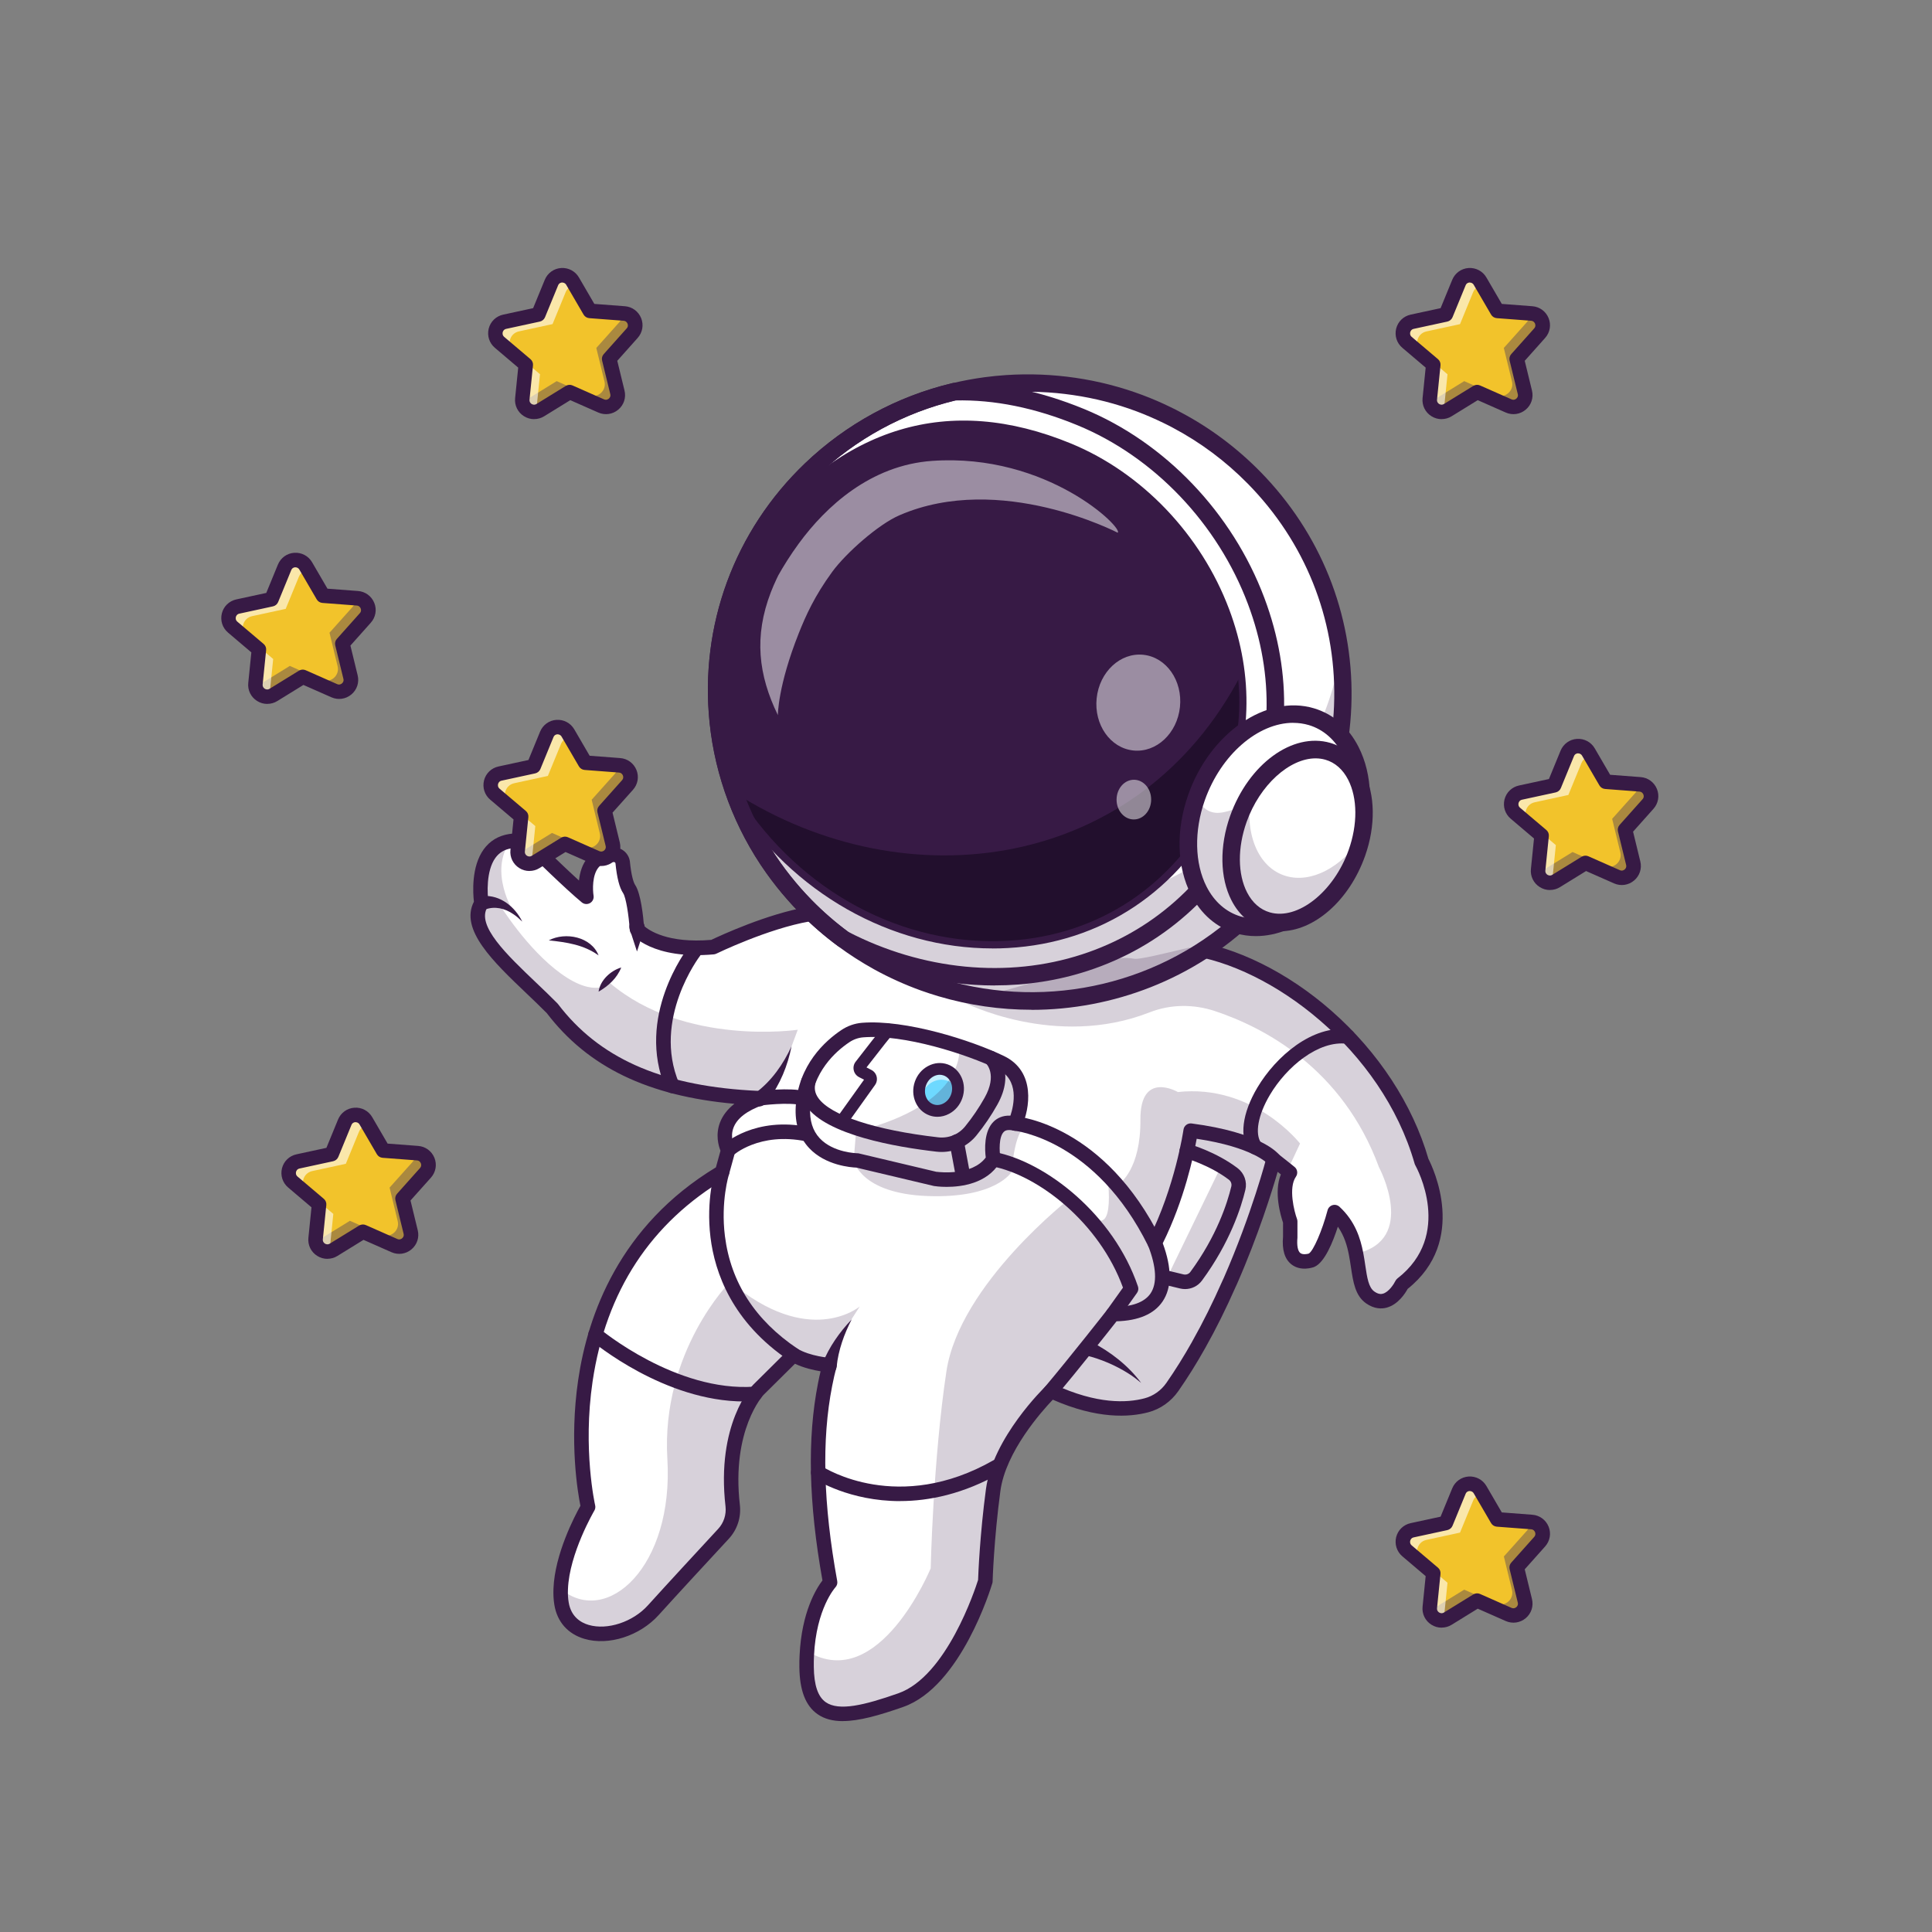 <?xml version="1.0" encoding="UTF-8"?>
<svg id="Layer_1" data-name="Layer 1" xmlns="http://www.w3.org/2000/svg" version="1.1" viewBox="0 0 4000 4000">
  <rect x="0" y="0" width="4000" height="4000" fill="#808080" stroke="none"/>
  <defs>
    <style>
      .cls-1 {
        fill: #6ed9ff;
      }

      .cls-1, .cls-2, .cls-3, .cls-4, .cls-5, .cls-6, .cls-7 {
        stroke-width: 0px;
      }

      .cls-8 {
        opacity: .5;
      }

      .cls-9 {
        opacity: .2;
      }

      .cls-2 {
        fill: #220f2d;
      }

      .cls-3 {
        fill: #371a45;
      }

      .cls-4 {
        fill: #f2c32b;
      }

      .cls-10 {
        opacity: .3;
      }

      .cls-5 {
        fill: #fff59e;
      }

      .cls-6 {
        fill: #fff;
      }

      .cls-11 {
        display: none;
      }

      .cls-12 {
        opacity: .6;
      }

      .cls-7 {
        fill: #000070;
      }
    </style>
  </defs>
  <g class="cls-11">
    <rect class="cls-5" width="4000" height="4000"/>
  </g>
  <g>
    <g>
      <g>
        <path class="cls-6" d="M2902.5,2658.8s-26.2,55-65.6,27.5c-22.6-15.8-21.7-51.6-29.4-90.8-5.7-29-16.1-60.1-44.4-86.1,0,0-23.5,88.9-47.7,99.7,0,0-50.4,18.8-44.2-48.3v-32.1s-24.6-66.7-.4-101.2l-3.9-3h0c0,0-30.3-24.1-30.3-24.1,0,0-29.8,115.7-89.3,251.6-.2.4-.3.8-.5,1.1-.1.3-.2.5-.3.8-.1.2-.3.5-.4.9-.2.4-.4.9-.7,1.5-.2.4-.4.8-.6,1.3-18.2,41.4-39.2,84.4-63,126.6,0,.2-.1.3-.2.4-16.7,29.8-34.8,59.1-54.3,87-12.8,18.5-31.7,32.1-53.4,37.8-37.8,10.1-103.8,14-197.5-29.5,0,0-106.2,102.5-120,205s-16.2,188.8-16.2,188.8c0,0-61.2,206.2-175,246.2s-193.8,53.8-195-68.8c-.1-8.3,0-16.1.5-23.8,4.8-105.6,48.3-151.2,48.3-151.2-27.1-149.1-34.5-287.6-10.5-409.6,2.7-13.7,5.8-27.2,9.2-40.4,0,0-44.4-3.1-74.4-21.2l-73.1,72.5s-72.1,74.4-53.1,239.7c2.5,21.5-4.6,42.9-19.2,58.6-35.8,38.6-103.4,111.8-145.1,157.9-58.8,65-176.2,70-190-13.8-1.6-9.7-2.1-19.8-1.7-30.2,2.9-79,56.7-169.8,56.7-169.8,0,0-107.5-465,277.5-693.4l12.5-45.4s-38.8-70,66.9-107.5c-7.7-.3-15.4-.7-23-1.2-163.4-9.9-308.7-54.2-408.1-184.8-75.9-76.9-183.8-158.9-146.7-217.8,0,0-18.9-116.1,59.9-128.4,10.2-1.7,22.1-1.5,35.9.9,0,0,84.2,83.3,121.7,114.1,0,0-15.2-90.9,57.9-86.9,9,.5,16.2,7.4,17.2,16.3,1.6,16.5,5.4,43,13.3,54.6,11.9,17.5,16.2,83.1,16.2,83.1,0,0,37.1,47.9,157.9,37.1,0,0,109.2-53.3,199.2-68.3l780.8,69.1c1.3.2,2.6.3,3.9.5h0c187.6,25.4,414.8,206.1,482.7,442.8,0,0,86.7,155-40.8,253.8Z"/>
        <path class="cls-3" d="M1744.9,3563.4c-20.6,0-38-4.4-52.4-14.5-24.7-17.3-37-49.2-37.5-97.5-.1-8.5,0-16.8.5-24.7,4.1-89.2,34.8-138.3,47.3-154.6-28.7-160.6-31.7-294.2-9.2-408.3,1.7-8.6,3.4-16.8,5.3-24.7-14.2-2.3-34.7-6.9-53-15.6l-65.3,64.7c-.4.4-66.7,72.1-48.8,227.4,3,25.8-5.4,51.5-23.2,70.6-43.4,46.8-105.6,114.1-145,157.7-39.1,43.2-103.6,63.9-153.5,49.2-34.4-10.1-56.6-35.2-62.4-70.6-1.7-10.4-2.3-21.6-1.8-33.3,2.6-71.7,44.1-150.7,55.8-171.6-5.2-25.8-23.6-131.4-4.6-260.8,19.7-134.2,85.2-318.9,285.1-439.9l9.5-34.4c-4.2-10.5-10.6-33.2-1.1-58.3,5.6-14.7,15.6-27.7,29.9-38.9-179.2-16.1-303.2-76.1-388.4-187.7-13.4-13.5-28-27.5-42.2-41-68.2-65-138.7-132.1-108.7-189.7-2-17.5-5.8-72.4,20.3-108.5,12.8-17.6,30.5-28.2,52.8-31.7,12.2-2,25.9-1.6,40.8.9,3,.5,5.8,2,8,4.1.7.7,55.4,54.8,95.6,91.3,1.7-16,6.6-34.3,18.9-48.1,13.2-14.8,31.8-21.6,55.3-20.3,16.2.8,29.6,13.6,31.3,29.8,2.7,27.4,7.3,42.5,10.7,47.6,12,17.6,16.9,66.2,18.4,85,9.9,8.9,48.7,36.5,139.3,28.9,17.5-8.3,116.2-54.3,200.8-68.4,1.3-.2,2.5-.3,3.8-.1l780.8,69.2c1.7.2,2.9.4,4.2.6h.3c0,0,.2,0,.3,0,96.3,13,203.5,66.1,294.1,145.8,96.7,85,167.9,193.7,200.5,306.3,9.1,17.7,82.1,169.4-43,269.2-5,9.1-19.8,32.6-43.7,38.9-9.8,2.6-25.1,3.1-42.3-8.9-22.6-15.8-26.8-44.2-31.3-74.2-1.3-8.4-2.6-17.2-4.3-26-3.6-18.6-9.3-39.2-22.9-58.6-10.3,32.1-27.3,73.7-48.3,83.1-.3.1-.6.3-.9.4-2.7,1-27.4,9.6-46.6-5.2-14.2-10.9-20.2-30.3-17.7-57.8v-28.8c-4.5-13.2-19.7-63-4.5-99.9l-6.7-5.3c-11.7,40.3-39.8,131-84,231.8-.1.2-.2.5-.3.7-.1.2-.2.6-.4.8l-.3.7c-.2.5-.3.8-.6,1.3l-.7,1.5c0,.2-.2.5-.3.6-20,45.4-41.3,88.3-63.4,127.5-.2.5-.5.9-.7,1.2-17.5,31.2-36,60.7-54.9,87.8-15.1,21.6-37.1,37.2-61.9,43.8-39.8,10.6-106,14.4-198-26-23.4,24.5-97.6,107.9-108.5,189-13.5,100.5-16.1,186.3-16.1,187.2,0,1.3-.2,2.6-.6,3.8-2.6,8.7-64.8,214.1-184.4,256.1-50.4,17.7-91.8,29.3-125.1,29.3ZM1643.1,2790c2.7,0,5.3.7,7.7,2.2,26.5,16,67.3,19.1,67.7,19.1,4.5.3,8.5,2.6,11.1,6.2,2.6,3.6,3.4,8.2,2.3,12.5-3.3,12.6-6.3,25.5-9,39.5-22,112-18.6,244.1,10.5,404,.9,4.7-.6,9.6-3.9,13-.3.4-39.7,43.8-44.2,141.6-.4,7.3-.5,15-.4,22.9.4,37.9,8.5,61.9,24.7,73.2,27.2,19,79.7,6.4,150.3-18.4,99.8-35.1,158.8-214.8,165.1-234.6.5-13.8,3.8-94.9,16.3-188.2,14.3-106.5,120-209.5,124.5-213.8,4.5-4.3,11.1-5.4,16.7-2.8,88.9,41.3,151,38.3,187.4,28.6,18-4.8,34-16.1,45-31.9,18.4-26.4,36.4-55.3,53.5-85.7,0,0,0-.1,0-.2l.2-.3c21.7-38.4,42.6-80.5,62.3-125.1.3-.8.7-1.5,1-2.2l.4-.8c0-.2.2-.4.3-.6.2-.5.4-1.1.8-1.8,0-.1.1-.4.3-.6,58.3-133.2,88.1-247.9,88.4-249.1,1.3-4.9,4.9-8.9,9.7-10.5,4.8-1.6,10.1-.7,14.1,2.5l30.3,24c.3.2.5.4.8.7l3,2.4c6.3,4.9,7.6,13.9,3.1,20.4-16.1,23-3.5,72.1,2.2,87.5.6,1.7.9,3.4.9,5.2v32.1c0,.5,0,.9,0,1.4-1.5,16.1.7,27.8,6,31.9,4.9,3.8,14,2.2,17.5,1.1,9.4-5.3,27.7-47.5,38.9-89.7,1.3-5.1,5.3-9.1,10.3-10.6,5.1-1.5,10.5-.2,14.4,3.4,32.9,30.3,43.4,66.3,48.9,94.2,1.9,9.5,3.2,18.6,4.5,27.3,3.8,25.5,6.8,45.6,18.8,54,8.4,5.9,14,5.4,17.4,4.5,12.5-3.2,23.2-20.4,26-26.2,1-2.1,2.5-3.9,4.3-5.4,116-89.8,40.2-228.7,36.9-234.6-.6-1-1-2.1-1.3-3.2-67.8-236.6-296.7-408.4-469.9-432-.2,0-.4,0-.6,0h-.7c-.9-.2-1.8-.4-2.7-.5l-778.5-68.9c-86.4,14.9-192.2,66.2-193.2,66.7-1.6.8-3.4,1.3-5.2,1.5-127.5,11.4-169.4-40.6-171.1-42.9-1.8-2.4-2.9-5.2-3.1-8.2-2-29.6-7.8-67-13.7-75.7-7.6-11.2-12.9-31.9-15.8-61.5-.1-1.5-1.4-2.7-3-2.8-14.2-.8-24.4,2.6-31.4,10.3-14.3,16-12.8,48.1-11,59.2,1,6.2-1.9,12.3-7.3,15.4-5.4,3.1-12.2,2.6-17-1.4-33.7-27.7-102.8-95.5-119.2-111.7-9.8-1.4-18.7-1.4-26.5-.2-14.4,2.2-25.2,8.7-33.2,19.7-19.5,26.9-16.9,75.2-14.3,91.5.6,3.6-.2,7.3-2.1,10.4-23.9,37.9,39.7,98.4,101.1,156.9,14.6,13.9,29.7,28.3,43.5,42.3.5.5.9.9,1.3,1.5,84.2,110.7,210.4,167.5,397,178.9,7.5.5,15.1.9,22.7,1.2,7.2.3,13.2,5.6,14.3,12.7,1.1,7.1-3,14-9.8,16.4-33,11.7-53.5,27.5-60.8,46.9-7.8,20.5,2,39,2.1,39.2,1.9,3.4,2.4,7.5,1.3,11.2l-12.5,45.4c-1,3.7-3.5,6.9-6.8,8.9-155.3,92.1-248.1,233.6-275.8,420.6-20.8,140.5,5,255.4,5.3,256.5.9,3.7.3,7.7-1.7,11-.5.9-51.9,88.6-54.6,162.7-.4,9.7,0,18.8,1.5,27.2,4.9,30,25.2,42,41.3,46.7,38.8,11.4,91.6-6,122.8-40.6,39.5-43.7,101.8-111.1,145.2-158,11.8-12.6,17.3-29.7,15.4-46.7-19.6-170.5,54.1-248.7,57.3-251.9l73.3-72.7c2.9-2.9,6.7-4.4,10.6-4.4ZM2467.7,2779.3s0,0,0,0c0,0,0,0,0,0ZM2469,2776.4s0,0,0,0c0,0,0,0,0,0Z"/>
      </g>
      <g>
        <g>
          <path class="cls-6" d="M1487.2,1494.6c11,106.4,49,210.8,114.1,302.4,13.3,18.7,27.6,36.8,43.1,54.3,7.5,8.5,15.4,16.9,23.4,25.2,24.5,24.9,50.5,47.4,77.7,67.6,23.5,17.4,47.9,33.1,73,46.9,30.3,16.8,61.8,30.9,93.9,42.5,11.7,4.2,23.5,8.1,35.4,11.6,217.7,64.6,462.7,14.7,636.7-151.7,256.4-245.1,261.7-650.1,11.8-904.5-48.2-49-102.3-88.9-160.1-119.5-6.7-3.6-13.6-7.1-20.5-10.4-18.5-9-37.2-17.1-56.3-24.2-44.1-16.5-89.6-28.1-135.6-34.8-46-6.8-92.6-8.6-138.9-5.6-14.7,1-29.4,2.4-44.1,4.4-22,3-43.8,7-65.5,12.2-108,25.7-210.5,79.3-295.9,161-147.5,141-211.9,334.9-192.4,522.6Z"/>
          <path class="cls-3" d="M2135.4,2074.3c-62.8,0-126-8.9-187.9-27.3-11.8-3.5-23.7-7.4-35.5-11.7-32.6-11.8-64.3-26.1-94.2-42.6-25.6-14.1-50.2-29.9-73.3-47.1-27.5-20.3-53.8-43.1-77.9-67.8-8.9-9.1-16.6-17.4-23.5-25.3-15.2-17.2-29.8-35.5-43.2-54.5-63.6-89.5-103.2-194.4-114.4-303.3-20.3-196.4,50-387.4,193-524.1,82.7-79.1,185.3-134.9,296.8-161.4,21.1-5.1,43.2-9.2,65.6-12.2,14.4-1.9,29.3-3.4,44.2-4.4,46.4-3.1,93.3-1.2,139.3,5.6,46.5,6.8,92.2,18.5,136,34.9,19,7.1,38,15.3,56.4,24.3,7.4,3.5,14.1,6.9,20.6,10.4,59,31.2,113,71.5,160.5,119.8,121.7,123.9,187.2,286.9,184.5,458.9-2.7,170.6-72.4,329.8-196.3,448.2-122.1,116.7-284.5,179.5-450.6,179.5ZM1489,1494.4c11.2,108.3,50.6,212.5,113.8,301.6,13.4,18.8,27.8,37.1,43,54.2,6.9,7.9,14.6,16.1,23.4,25.2,24,24.5,50.1,47.2,77.5,67.4,22.9,17,47.4,32.8,72.8,46.8,29.7,16.4,61.3,30.7,93.6,42.4,11.7,4.2,23.6,8.1,35.3,11.6,224.4,66.6,467.7,8.7,634.9-151.3,123.2-117.7,192.5-276,195.2-445.7,2.7-171-62.4-333.1-183.4-456.3-47.2-48-100.9-88.1-159.7-119.2-6.4-3.5-13.1-6.9-20.4-10.4-18.3-8.9-37.2-17-56.1-24.1-43.5-16.3-89-28-135.2-34.7-45.8-6.7-92.4-8.6-138.5-5.5-14.8,1-29.6,2.4-43.9,4.4-22.3,3-44.3,7.1-65.3,12.2-110.8,26.4-212.9,81.9-295.1,160.5-142.2,135.9-212.1,325.8-191.9,521Z"/>
        </g>
        <g class="cls-9">
          <path class="cls-3" d="M2584.7,1893.5c-174,166.4-419.1,216.4-636.7,151.7-11.9-3.5-23.7-7.4-35.4-11.6-32.2-11.6-63.6-25.8-93.9-42.5-25.1-13.9-49.6-29.5-73-46.9-27.3-20.1-53.3-42.7-77.8-67.6-8-8.3-15.9-16.7-23.4-25.2-15.5-17.5-29.8-35.7-43.1-54.3-65.1-91.6-103.1-196-114.1-302.4-6.1-58.5-4-117.6,6.2-175.5,12.9,101.4,50.3,200.3,112.4,287.8,13.3,18.7,27.6,36.8,43.1,54.3,7.5,8.5,15.4,16.9,23.4,25.2,24.5,24.9,50.5,47.4,77.7,67.6,23.5,17.4,47.9,33,73,46.9,30.3,16.7,61.8,30.9,93.9,42.5,11.8,4.2,23.6,8.1,35.5,11.6,217.6,64.7,462.6,14.7,636.7-151.7,101.6-97.1,163.7-219.2,186.2-347.2,24.5,192.3-39.3,392.7-190.7,537.3Z"/>
        </g>
        <path class="cls-3" d="M2135.4,2086.5c-63.9,0-128.4-9.1-191.4-27.8-12-3.6-24.2-7.6-36.2-11.9-33.2-12-65.5-26.6-96-43.5-26-14.4-51.1-30.5-74.6-47.9-28-20.7-54.7-43.9-79.4-69-9.1-9.3-16.9-17.7-24-25.8-15.5-17.5-30.3-36.2-44-55.5-64.8-91.3-105.1-198.1-116.6-309.1h0c-20.7-200.2,51-394.9,196.7-534.2,84.2-80.6,188.8-137.4,302.4-164.5,21.5-5.2,44-9.4,66.8-12.5,14.7-2,29.8-3.5,45-4.5,47.2-3.1,95-1.2,141.9,5.7,47.3,6.9,93.9,18.9,138.5,35.5,19.4,7.3,38.7,15.6,57.5,24.7,7.5,3.6,14.4,7.1,21,10.7,60,31.7,115.1,72.8,163.4,122,124,126.3,190.8,292.4,188,467.7-2.8,173.9-73.8,336.2-200.1,456.9-124.4,118.9-289.8,182.8-459,182.8ZM1501.2,1493.2c11,106.2,49.6,208.4,111.6,295.7,13.1,18.5,27.3,36.4,42.2,53.1,6.8,7.7,14.3,15.8,23,24.8,23.5,24,49.1,46.2,76,66.1,22.5,16.7,46.5,32.2,71.5,45.9,29.2,16.1,60.1,30.1,91.9,41.6,11.5,4.1,23.2,7.9,34.7,11.4,220.2,65.4,458.9,8.5,623-148.4,120.8-115.4,188.8-270.7,191.4-437,2.7-167.7-61.2-326.7-179.9-447.5-46.3-47.1-99.1-86.5-156.7-116.9-6.3-3.4-12.8-6.7-20-10.2-18.1-8.8-36.6-16.8-55.1-23.7-42.7-16-87.3-27.4-132.7-34.1-44.9-6.6-90.7-8.4-136-5.4-14.6,1-29.1,2.4-43.1,4.3-21.9,3-43.5,7-64,11.9-108.8,25.9-208.9,80.4-289.5,157.5-139.4,133.2-208,319.5-188.2,511Z"/>
        <path class="cls-3" d="M2135.4,2090.6c-64.3,0-129.1-9.2-192.5-28-12.1-3.6-24.3-7.6-36.4-11.9-33.4-12.1-65.9-26.8-96.6-43.7-26.2-14.5-51.5-30.7-75.1-48.2-28.2-20.8-55.1-44.2-79.9-69.4-9.1-9.4-17-17.9-24.1-26-15.6-17.6-30.5-36.4-44.3-55.8-65.2-91.8-105.8-199.4-117.4-311.1-20.9-201.4,51.3-397.4,197.9-537.5,84.8-81,190-138.3,304.2-165.5,21.6-5.2,44.2-9.4,67.2-12.5,14.8-2,30-3.5,45.3-4.5,47.5-3.1,95.6-1.2,142.7,5.7,47.6,6.9,94.5,19,139.3,35.8,19.5,7.3,39,15.7,57.8,24.9,7.5,3.6,14.5,7.1,21.2,10.8,60.4,31.9,115.7,73.2,164.4,122.7,124.8,127.1,191.9,294.2,189.1,470.6-2.8,175-74.3,338.3-201.3,459.8-125.1,119.7-291.6,184-461.8,184ZM1505.3,1492.7c10.9,105.5,49.3,207.1,110.9,293.8,13.1,18.4,27.2,36.1,41.9,52.8,6.8,7.7,14.2,15.7,22.9,24.6,23.4,23.8,48.8,45.9,75.5,65.6,22.4,16.6,46.3,32,71,45.6,29,16,59.7,29.9,91.3,41.3,11.4,4.1,23,7.9,34.5,11.3,218.8,65,455.9,8.5,619-147.4,120-114.7,187.5-268.9,190.1-434.1,2.6-166.6-60.8-324.5-178.8-444.6-46-46.8-98.4-85.9-155.7-116.2-6.3-3.4-12.8-6.7-19.9-10.1-18-8.7-36.4-16.7-54.8-23.6-42.4-15.9-86.8-27.3-131.8-33.8-44.7-6.6-90.1-8.4-135.1-5.4-14.5.9-28.9,2.4-42.8,4.2-21.8,2.9-43.2,6.9-63.6,11.9-108.1,25.7-207.5,79.8-287.6,156.5-138.5,132.4-206.6,317.4-186.9,507.6h0Z"/>
        <path class="cls-3" d="M1525.2,1654.4c248.6,387.3,798.4,414.1,999.6,8.3,136.9-276.1-32.1-623.1-310-737.5-202.3-83.2-436.1-77.4-651,196.3,0,0-76.1,135.8-77,246.9-.9,111.1,17.3,219.5,17.3,219.5l21.2,66.5Z"/>
        <path class="cls-2" d="M2524.8,1662.7c-201.2,405.8-751,379-999.6-8.2l-4.3-13.5c357.2,228.5,837.8,161.4,1049-245.2,10.2,89.7-2.9,181.7-45.2,266.9Z"/>
        <path class="cls-3" d="M2059.1,2040.3c-108.9,0-220-27.1-321.8-80.1l-2.4-1.5c-28.2-20.9-55.1-44.2-79.9-69.5-9.1-9.4-17-17.9-24.1-26-15.6-17.6-30.5-36.4-44.3-55.8-65.2-91.8-105.8-199.4-117.4-311.1-20.9-201.4,51.3-397.4,197.9-537.5,84.8-81,190-138.3,304.2-165.5l1.8-.4h1.9c85.8-2.5,176.4,15.6,269.5,53.9,167.5,68.9,307,215,373.1,390.8,59.6,158.4,54.2,322.8-15.3,462.9-75.6,152.5-196.9,259.6-350.7,309.7-61.6,20.1-126.7,30-192.5,30ZM1755.2,1928.8c154.6,80.1,331.3,97.3,485.1,47.1,144.3-47,258.3-147.8,329.5-291.4,65-131,69.9-285.2,13.9-434-62.7-166.6-194.7-305-353-370.1-87.6-36.1-172.6-53.3-252.8-51.3-107.3,25.9-206.1,79.8-285.8,156-138.5,132.4-206.6,317.4-186.9,507.6,10.9,105.5,49.3,207.1,110.9,293.8,13.1,18.4,27.2,36.1,41.9,52.8,6.8,7.7,14.2,15.7,22.9,24.6,23,23.5,48.1,45.3,74.4,64.8Z"/>
        <path class="cls-3" d="M2054.9,1963.6c-210.7,0-413.9-114.8-536.1-305.1l-.5-.8-21.7-68.5c-.2-1.1-18.2-110.3-17.4-220.8.9-111.8,74.8-244.9,77.9-250.5l.6-1c185.1-235.8,407.1-302.6,659.8-198.6,146.8,60.4,269.1,188.6,327.2,342.8,52.2,138.6,47.5,282.5-13.3,405-88.2,177.8-250.3,286-444.7,296.7-10.6.6-21.3.9-31.9.9ZM1532,1651.2c125.5,194.9,337.7,308.5,554,296.6,188.9-10.4,346.3-115.5,432.1-288.4,58.9-118.7,63.4-258.3,12.7-393-56.6-150.4-175.8-275.3-318.9-334.2-245.6-101-461.5-35.9-641.9,193.5-5,9-74.9,138.2-75.7,242.8-.8,105.3,15.7,209.4,17.1,217.6l20.7,65.1Z"/>
        <path class="cls-6" d="M2801.2,1747.4c-41.8,119-148.3,194-237.7,167.4-89.5-26.5-128-144.5-86.2-263.5.2-.8.5-1.5.8-2.3,42.4-117.7,148.1-191.5,236.9-165.1,69.1,20.5,107.9,95.6,102.6,183.5-1.6,25.9-6.9,52.9-16.4,80Z"/>
        <g class="cls-9">
          <path class="cls-3" d="M2801.2,1747.4c-41.8,119-148.3,194-237.7,167.4-89.5-26.5-128-144.5-86.2-263.5.2-.8.5-1.5.8-2.3,5.5,15.1,16.6,31.7,38.8,33.8,38.8,3.7,130.9-53.5,130.9-53.5,0,0,73.8,16,169.8,38.1-1.6,25.9-6.9,52.9-16.4,80Z"/>
        </g>
        <path class="cls-3" d="M2600.1,1938.1c-14.1,0-28.2-1.9-41.8-6-39.8-11.8-71.8-39.4-92.4-79.8-29.6-57.9-31.7-133.4-5.7-207.1,44.9-127.8,161.6-208,260-178.8,39.8,11.8,71.8,39.4,92.4,79.8,29.6,57.9,31.7,133.4,5.7,207.1-38.7,110-130.5,184.8-218.1,184.8ZM2677.4,1496.5c-72.3,0-149.5,65.3-183.1,160.7-22.3,63.4-20.9,130.2,3.8,178.6,16,31.3,40.4,52.6,70.4,61.6,80.2,23.8,176.9-46.2,215.5-156h0c22.3-63.4,20.9-130.2-3.8-178.6-16-31.3-40.4-52.6-70.4-61.6-10.6-3.1-21.4-4.6-32.4-4.6Z"/>
        <path class="cls-6" d="M2809.1,1766.2c-34.5,96.9-117.4,159.6-185.1,140.1-67.7-19.5-94.6-113.9-60.1-210.8,34.5-96.9,117.4-159.6,185.1-140.1,67.7,19.5,94.6,113.9,60.1,210.8Z"/>
        <g class="cls-9">
          <path class="cls-3" d="M2624,1906.3c67.7,19.5,150.6-43.2,185.1-140.1,3.8-10.5,6.8-21,9.1-31.4-41.2,60.6-102.8,94.2-155.4,79-59.4-17.2-88-91.2-71.6-173.9-10.8,16.8-20.1,35.5-27.3,55.6-34.5,96.9-7.6,191.3,60.1,210.8Z"/>
        </g>
        <path class="cls-3" d="M2650.1,1928.1c-10.5,0-20.9-1.4-31.1-4.4-29.8-8.6-53.8-29.2-69.4-59.7-24-46.8-25-112-2.8-174.6,38.2-107.4,129.2-173.9,207.2-151.4,29.8,8.6,53.8,29.2,69.4,59.7,24,46.8,25,112,2.8,174.6h0c-33.2,93.3-106.3,155.8-176,155.8ZM2723.7,1570.1c-53.8,0-115.5,55-142.7,131.6-19,53.3-18.6,107.8.9,145.9,11,21.4,27.3,35.7,47.2,41.4,57.6,16.6,132.2-42.4,163-128.8h0c19-53.3,18.6-107.8-.9-145.9-11-21.4-27.3-35.7-47.2-41.4-6.6-1.9-13.4-2.8-20.3-2.8Z"/>
        <g class="cls-8">
          <path class="cls-6" d="M2314,1102.9s-242.8-126.5-451.3-36.3c-.2,0-.4.2-.7.3-43.9,19-110.9,78.6-138.9,116.9-37,50.7-54.9,91.1-69.3,127.2-43.7,109.9-43.3,169.6-43.3,169.6-40.4-83-49.9-162.9-14.4-254.8,3.5-9,7.5-18.3,11.9-27.6,1-2.2,2-4.3,3.1-6.4,0,0,0,0,0-.1,10.2-18.2,24.6-41.7,43-66.8,55.6-75.8,148.1-161.8,276-170.7,239.2-16.6,397.6,140.9,383.8,148.8Z"/>
        </g>
        <g class="cls-8">
          <ellipse class="cls-6" cx="2357.4" cy="1455.2" rx="99.6" ry="86.7" transform="translate(663.1 3647.1) rotate(-84)"/>
        </g>
        <g class="cls-8">
          <ellipse class="cls-6" cx="2346.9" cy="1655" rx="41.1" ry="35.8" transform="translate(664 3982) rotate(-89.3)"/>
        </g>
      </g>
      <path class="cls-3" d="M1333.8,1923.8l-15,46.2-15-46.2c-2.7-8.3,1.9-17.2,10.1-19.9,11.8-4.3,24.1,8.2,19.9,19.9h0Z"/>
      <path class="cls-3" d="M996.7,1855c-.3,0-.6,0-.9.2-.2,0-.2,0,0,0,.9,0,3.9-.1,4.8-.1,35.6-2.3,65.8,22.6,80.7,53-6-5.7-12-11.3-18.9-15.7-16.9-11.7-38.1-16.8-57.4-9.5-1,.3-3.4,1.2-4.3,1.5-.9.3-3,.5-4,.6-19.8-.5-19.8-29.5,0-30h0Z"/>
      <path class="cls-3" d="M1136.2,1946.9c34.6-18.1,87.9-7.4,103.1,31.2-30.8-22.3-66.2-27.2-103.1-31.2h0Z"/>
      <path class="cls-3" d="M1286.2,2003.1c-8.9,22.3-26.4,38.1-46.9,50,3.2-23.4,24.8-43.5,46.9-50h0Z"/>
      <path class="cls-3" d="M1392.2,2263.5c-5.8,0-11.4-3.4-13.8-9.2-63-149.1,42.7-287.7,47.2-293.5,5.1-6.5,14.5-7.7,21-2.6,6.5,5.1,7.7,14.5,2.6,21h0c-1,1.3-99.3,130.7-43.3,263.5,3.2,7.6-.4,16.4-8,19.7-1.9.8-3.9,1.2-5.8,1.2Z"/>
      <path class="cls-3" d="M1564.6,2262.4c32.9-24.3,57.1-59.3,74.2-96.2-7.9,40-23.7,79.1-48.6,111.8-1.9,2.5-4,5-6.6,7.8-16.4,15.8-37.9-10.5-19-23.4h0Z"/>
      <path class="cls-3" d="M2173.5,2897.7c-3.4,0-6.8-1.2-9.6-3.5-6.3-5.3-7.2-14.8-1.8-21.1,54.6-64.9,129.6-160.5,130.3-161.5,2.8-3.6,7.2-5.7,11.8-5.7,39,0,65.1-9.4,77.8-27.9,14.1-20.7,12.3-54.9-5-99.1-1.6-4-1.4-8.5.6-12.3,55.6-109.6,72.5-226.6,72.7-227.8,1.1-8.1,8.6-13.9,16.8-12.8,142.1,18.6,178,60.6,181.6,65.3,5,6.6,3.8,16-2.8,21-6.5,5-15.8,3.8-20.8-2.5-1-1.1-31.5-34.6-147.5-52.1-6.3,35-25.6,126.3-70.2,216.4,19.1,51.5,18.9,92.1-.5,120.6-17.6,25.9-49.6,39.6-95.2,40.9-17,21.6-79.3,100.5-126.5,156.6-3,3.5-7.2,5.3-11.5,5.3Z"/>
      <path class="cls-3" d="M1702.9,2823c13.7-34.4,35.2-64.8,60.5-91.4-15.8,30.4-27.7,63.8-31.2,97.8-2.5,23.5-36.9,16-29.3-6.5h0Z"/>
      <path class="cls-3" d="M1643.1,2820c-2.9,0-5.8-.8-8.3-2.5-119.3-80-154.9-183.1-163.8-255.6-9.6-78.4,9-137.3,9.7-139.8,2.5-7.9,11-12.2,18.9-9.7,7.9,2.5,12.2,11,9.7,18.8h0c-.2.6-17.5,56.1-8.4,128.2,12.1,95.8,62.7,174.2,150.6,233.1,6.9,4.6,8.7,13.9,4.1,20.8-2.9,4.3-7.6,6.6-12.5,6.6Z"/>
      <path class="cls-3" d="M1541.1,2901.6c-165.4,0-311.5-121.6-317.9-127-6.3-5.3-7.1-14.8-1.8-21.1,5.3-6.3,14.8-7.1,21.1-1.8,1.6,1.3,157.3,130.7,319.6,119.2,8.2-.7,15.4,5.6,16,13.9.6,8.3-5.6,15.4-13.9,16-7.7.6-15.5.8-23.2.8Z"/>
      <path class="cls-3" d="M1863.4,3107.9c-104.4,0-173.2-43.7-177.6-46.6-6.9-4.5-8.9-13.8-4.4-20.8,4.5-6.9,13.8-8.9,20.8-4.4,6.6,4.3,158.2,99.5,355-13,7.2-4.1,16.4-1.6,20.5,5.6,4.1,7.2,1.6,16.4-5.6,20.5-77.6,44.3-149,58.6-208.6,58.6Z"/>
      <path class="cls-3" d="M1960,2457.3c-14.4,0-24.4-1.5-25.6-1.7-.4,0-.8-.1-1.2-.2l-160.2-38c-10.7-.4-63.9-4.2-97.8-40.5-20.5-21.9-29.8-50.9-27.7-86.2,5.2-86,61.3-135.9,94.3-158,12.9-8.7,27.8-13.9,42.9-15.1h0c89.9-7.2,226,35.9,294,68.8,66.5,32.2,53.2,109.5,36.8,145.9-2.9,6.6-10.1,10.1-17.1,8.5-13.9-3.3-18.5,1-20,2.5-10.8,10.2-9.4,40.8-7.1,54,.6,3.6,0,7.4-2,10.5-26.1,42.5-78.1,49.5-109.4,49.5ZM1939.4,2426.1c6.4.8,73.1,8.5,101.5-29.6-2-15.7-4.4-54.7,16.8-74.8,6.5-6.2,17.5-12.6,34.3-11.9,7.3-22.3,18.6-74.4-26.4-96.2-64.9-31.4-194.2-72.6-278.5-65.9h0c-10.1.8-20,4.3-28.6,10.1-28.4,19-76.6,61.8-81.1,134.9-1.6,26.7,5,48.2,19.7,63.9,28.4,30.4,77.5,31,78,31.1,1.1,0,2.3.1,3.4.4l161,38.2Z"/>
      <g>
        <ellipse class="cls-1" cx="1943.2" cy="2256.5" rx="43.9" ry="39.8" transform="translate(-832.2 3335.9) rotate(-70.5)"/>
        <g class="cls-12">
          <path class="cls-6" d="M1909.1,2265.6c8.1-22.9,31.4-35.4,52.2-28.1,10.1,3.6,17.7,11.2,21.9,20.8,1.8-19-8.2-37-25.4-43.1-20.7-7.3-44.1,5.2-52.2,28.1-4.1,11.7-3.4,23.9,1,33.9.4-3.8,1.2-7.7,2.5-11.6Z"/>
        </g>
        <path class="cls-3" d="M1940.8,2312.2c-5.5,0-11-.9-16.3-2.8-27-9.6-40.6-41.1-30.3-70.2,4.9-13.9,14.5-25.3,27.1-32,12.9-7,27.4-8.2,40.7-3.5,27,9.6,40.6,41,30.3,70.2h0c-4.9,13.9-14.5,25.3-27.1,32-7.8,4.2-16.1,6.3-24.4,6.3ZM1945.6,2225.2c-4.3,0-8.7,1.1-12.9,3.4-7.2,3.9-12.7,10.5-15.6,18.7-5.8,16.5,1.1,34,15.5,39.1,6.7,2.4,14.2,1.7,21-2,7.2-3.9,12.7-10.5,15.6-18.7h0c5.8-16.5-1.1-34-15.5-39.1-2.6-.9-5.4-1.4-8.1-1.4ZM1980.7,2269.8h0,0Z"/>
      </g>
      <path class="cls-3" d="M1949.7,2385c-3.6,0-7.2-.2-10.8-.6-82.8-9.5-228-34.3-269.6-94.4-11.6-16.7-15.1-35-10.2-54.4,2-8,10.1-12.9,18.2-10.9,8,2,12.9,10.1,10.9,18.2-2.7,10.9-.9,20.5,5.8,30.1,25.1,36.2,118,66.8,248.4,81.7,21.5,2.5,42.4-6,55.9-22.7,15-18.5,28.5-38.4,40.2-59.2,27.1-48.2,3.2-70.8,3-71-6.1-5.6-6.6-15.1-1-21.2,5.6-6.1,15.1-6.6,21.2-1,1.7,1.6,41.6,39.1,3,107.8-12.5,22.3-27,43.6-43.1,63.4-17.8,21.9-44.1,34.2-71.9,34.2Z"/>
      <path class="cls-3" d="M1993.3,2446.7c-7.1,0-13.4-5-14.7-12.3l-12.7-68.1c-1.5-8.1,3.9-16,12-17.5,8.1-1.5,16,3.8,17.5,12l12.7,68.1c1.5,8.1-3.9,16-12,17.5-.9.2-1.9.3-2.8.3Z"/>
      <path class="cls-3" d="M1745,2330.8c-2.5,0-5.1-.8-7.3-2.3-5.6-4-6.9-11.8-2.9-17.4l54.1-75.7-10.3-5.3c-5.6-2.9-9.7-8.1-11-14.3-1.4-6.2,0-12.6,3.9-17.6,57.8-74.7,59.4-75.6,62.3-77.2,6-3.4,13.6-1.3,17,4.8,3,5.3,1.7,11.7-2.7,15.6-3.1,3.4-18.8,23.1-54.1,68.6l10.1,5.2c5.5,2.8,9.5,7.9,10.9,13.9s.2,12.3-3.4,17.3l-56.6,79.3c-2.4,3.4-6.3,5.2-10.2,5.2ZM1846.2,2142.8s0,0,0,0c0,0,0,0,0,0ZM1846.2,2142.7s0,0,0,0c0,0,0,0,0,0Z"/>
      <path class="cls-3" d="M2390.8,2588.3c-5.5,0-10.9-3.1-13.5-8.4-108.7-220.5-275.2-238.6-276.9-238.8-8.2-.8-14.3-8.1-13.6-16.3.8-8.2,8-14.3,16.2-13.6,7.5.7,184.5,18.9,301.1,255.4,3.7,7.4.6,16.4-6.8,20.1-2.1,1-4.4,1.5-6.6,1.5Z"/>
      <path class="cls-3" d="M2304.2,2735.8c-3,0-6.1-.9-8.7-2.8-6.7-4.8-8.3-14.2-3.5-20.9l33-46.2c-48.7-134.2-175-232.8-271.1-251.2-8.1-1.6-13.5-9.4-11.9-17.6,1.6-8.1,9.4-13.4,17.6-11.9,106.2,20.4,246.1,130.1,296.4,278.2,1.6,4.6.8,9.6-2,13.5l-37.5,52.5c-2.9,4.1-7.5,6.3-12.2,6.3Z"/>
      <path class="cls-3" d="M1664.5,2288.8c-1.2,0-2.4-.1-3.5-.4-29.5-7.1-84,.2-84.5.3-8.2,1.1-15.8-4.6-16.9-12.8-1.1-8.2,4.6-15.8,12.8-16.9,2.5-.3,60.7-8.2,95.7.3,8,2,13,10.1,11,18.1-1.7,6.9-7.8,11.5-14.6,11.5Z"/>
      <path class="cls-3" d="M1507.5,2396.2c-4,0-8-1.6-11-4.8-5.6-6.1-5.3-15.6.8-21.2,2.6-2.4,65.8-59.6,177.6-36.6,8.1,1.7,13.3,9.6,11.7,17.7-1.7,8.1-9.6,13.3-17.7,11.7-96.9-19.9-150.7,28.7-151.2,29.2-2.9,2.7-6.5,4-10.2,4Z"/>
      <path class="cls-3" d="M2259.2,2778.1c40.1,20.6,76.6,49,103.5,85.1-8.4-7-17-13.7-26.2-19.4-26.6-16.9-57-29.9-87.3-37.4-21.3-6-10.5-37,10-28.3h0Z"/>
      <path class="cls-3" d="M2453.6,2668.9c-3.4,0-6.9-.4-10.3-1.2l-36-8.7c-8.1-1.9-13-10-11.1-18.1,1.9-8.1,10-13,18.1-11.1l36,8.7c5.4,1.3,11-.7,14.2-5.1,54.7-74.4,76.6-142.8,84.8-177,1.2-5.2-.7-10.7-5.1-14-40-30.4-90.7-44.9-91.2-45.1-8-2.3-12.6-10.5-10.4-18.5,2.2-8,10.5-12.6,18.5-10.4,2.3.6,56.6,16.2,101.2,50.1,13.8,10.5,20.1,28.1,16.1,44.9-8.7,36.4-32,109.2-89.8,187.8-8.3,11.3-21.4,17.7-35.1,17.7Z"/>
      <path class="cls-3" d="M2599,2390.4c-4.7,0-9.2-2.2-12.2-6.2-21.4-29.6-15.2-79.1,16.4-132.4,38.3-64.6,113.9-129.9,189.2-120.5,8.2,1,14,8.5,13,16.7-1,8.2-8.5,14-16.7,13-59.1-7.4-125.1,47.7-159.6,106-24.6,41.5-31.6,80.6-17.9,99.6,4.8,6.7,3.3,16.1-3.4,20.9-2.7,1.9-5.7,2.8-8.8,2.8Z"/>
      <g class="cls-9">
        <path class="cls-3" d="M2902.5,2658.8s-26.2,55-65.6,27.5c-22.6-15.8-21.7-51.6-29.4-90.8,128.4-28.2,47.5-178.9,47.5-178.9-75.5-205.3-238.9-289.8-339.7-323.3-44-14.6-91.9-14.3-135,2.6-195.5,76.8-385.3-20.9-385.3-20.9l316.7-90s15.8-3.8,36.7,0c10.4,1.9,60-10.4,112.3-22.8h0c187.6,25.4,414.8,206.1,482.7,442.8,0,0,86.7,155-40.8,253.8Z"/>
      </g>
      <g class="cls-9">
        <path class="cls-3" d="M2438.2,2260.7s-77.9-45-77.1,57.5c.8,102.5-42.8,131.8-42.8,131.8l-27.3-29.7s25.1,158-38.8,90c-4.8-5.1-33.1-32.3-33.1-32.3,0,0-232.2,179-259.7,361.5s-32.5,407.5-32.5,407.5c0,0-106.7,260-254.5,172.5-.4,7.6-.6,15.5-.5,23.8,1.2,122.5,81.2,108.8,195,68.8s175-246.2,175-246.2c0,0,2.5-86.2,16.2-188.8s120-205,120-205c93.8,43.5,159.7,39.6,197.6,29.5,21.7-5.7,40.6-19.4,53.4-37.8,19.5-27.9,37.6-57.2,54.3-87,.1-.2.2-.3.2-.4,30.6-60.9,56.1-112.2,63-126.6.2-.5.4-.9.6-1.3.2-.6.5-1,.7-1.5.2-.4.3-.7.4-.9.1-.3.2-.5.3-.8.2-.3.3-.7.5-1.1,59.5-135.9,89.3-251.6,89.3-251.6l30.3,24,22.9-49s-96.1-124.1-253.6-106.6ZM2420.7,2636.4l-21.6-84.1,67-160.4,67,12.5-112.5,232Z"/>
      </g>
      <g class="cls-9">
        <path class="cls-3" d="M1779.9,2705.1l-27.3,42.4-21.7,40.7-22.6,78.4c2.7-13.7,5.8-27.2,9.2-40.4,0,0-44.4-3.1-74.4-21.2l-73.1,72.5s-72.1,74.4-53.1,239.7c2.5,21.5-4.6,42.9-19.2,58.6-35.8,38.6-103.4,111.8-145.1,157.9-58.8,65-176.2,70-190-13.8-1.6-9.7-2.1-19.8-1.7-30.2,95.9,79.8,234.2-46.5,220.8-269.1-13.3-222.7,129.9-366.8,129.9-366.8,162,136.5,264.7,54.1,268.3,51.2Z"/>
      </g>
      <g class="cls-9">
        <path class="cls-3" d="M1985.8,2168.1s19.8,116.3-213.4,174.7l-4.9,59.3s12.5,69.2,153.8,74.2,173.1-50,173.1-50c0,0,7-103,36.2-92.3l-24.2-24.3s11.2-114.4-78.8-130"/>
      </g>
      <g class="cls-9">
        <path class="cls-3" d="M1651.7,2131.9l-21.9,58.8-33,57.9-45.4,24.1c-163.4-9.9-308.7-54.2-408.1-184.8-75.9-76.9-183.8-158.9-146.7-217.8,0,0-18.9-116.1,59.9-128.4-45.4,63.5,6.7,146.5,6.7,146.5l-30-17.2c1.8,2.9,57.8,94.1,128.4,144.9,71.7,51.7,101.1,19.2,101.1,19.2,154.5,131.6,388.9,96.9,388.9,96.9Z"/>
      </g>
    </g>
    <g>
      <path class="cls-4" d="M1175.8,1517.5l35.9,61.6,71.1,5.4c20.3,1.5,30,25.6,16.4,40.8l-47.5,53.2,16.9,69.3c4.8,19.7-15.1,36.4-33.7,28.2l-65.2-28.8-60.7,37.4c-17.3,10.7-39.3-3.1-37.2-23.3l7.2-70.9-54.4-46.1c-15.5-13.1-9.2-38.3,10.7-42.6l69.7-15.1,27.1-66c7.7-18.8,33.6-20.6,43.8-3Z"/>
      <g class="cls-10">
        <path class="cls-7" d="M1299.2,1625.2l-47.5,53.1,16.8,69.3c4.8,19.7-15.1,36.4-33.7,28.2l-65.2-28.8-60.7,37.4c-15.9,9.9-36-1.2-37.3-18.9,3.6-.3,7.2-1.5,10.6-3.6l60.7-37.4,65.2,28.8c18.6,8.2,38.5-8.5,33.7-28.2l-16.8-69.3,47.5-53.1c4.9-5.5,6.7-12.2,6.1-18.6l4.1.3c20.2,1.5,29.9,25.7,16.4,40.8Z"/>
      </g>
      <g class="cls-12">
        <path class="cls-6" d="M1180.5,1525.6c-8,1.1-15.5,6.1-19.1,14.9l-27.1,66-69.7,15.1c-19.8,4.3-26.1,29.5-10.7,42.6l54.4,46.1-7.2,70.9c-.3,2.2-.2,4.3.2,6.4-15.4,3.5-31.3-9.1-29.6-26.4l7.2-70.9-54.4-46.1c-15.5-13.1-9.2-38.4,10.6-42.6l69.7-15.1,27.1-66c7.7-18.8,33.6-20.5,43.8-3l4.7,8.1Z"/>
      </g>
      <path class="cls-3" d="M1096.1,1803.3c-7.3,0-14.5-2-21-6.1-12.8-8-19.9-22.4-18.3-37.5l6.4-63.1-48.3-41c-11.6-9.8-16.4-25-12.8-39.7,3.7-14.7,15.2-25.8,30-29l62-13.4,24.1-58.7c5.8-14,18.7-23.4,33.8-24.4,15.1-1,29.2,6.4,36.9,19.5h0l31.9,54.8,63.2,4.8c15.1,1.1,28,10.6,33.7,24.6,5.7,14,2.9,29.8-7.2,41.1l-42.3,47.3,15,61.6c3.6,14.7-1.4,29.9-13,39.6-11.6,9.7-27.4,12-41.3,5.9l-58-25.6-54,33.3c-6.4,4-13.6,5.9-20.7,5.9ZM1154.7,1520.3c-.3,0-.5,0-.7,0-1.8.1-6.1.9-8.1,5.9l-27.1,66c-1.9,4.6-5.9,7.9-10.7,9l-69.7,15.1c-5.2,1.1-6.8,5.3-7.2,7-.4,1.7-1,6.1,3.1,9.6l54.4,46.1c3.8,3.2,5.7,8,5.2,12.9l-7.2,70.9c-.5,5.3,2.9,8.1,4.4,9,1.5.9,5.5,2.8,10,0l60.7-37.4c4.2-2.6,9.4-3,13.9-1l65.2,28.8c4.9,2.1,8.6-.3,9.9-1.4,1.4-1.1,4.4-4.4,3.1-9.5l-16.9-69.3c-1.2-4.8.1-9.9,3.4-13.5l47.5-53.2c3.5-4,2.4-8.2,1.7-9.9-.7-1.6-2.8-5.5-8.1-5.9l-71.1-5.4c-4.9-.4-9.3-3.1-11.8-7.4l-35.9-61.6c-2.4-4.1-6.1-4.7-8.2-4.7Z"/>
    </g>
    <g>
      <path class="cls-4" d="M1185.5,582l35.9,61.6,71.1,5.4c20.3,1.5,30,25.6,16.4,40.8l-47.5,53.2,16.9,69.3c4.8,19.7-15.1,36.4-33.7,28.2l-65.2-28.8-60.7,37.4c-17.3,10.7-39.3-3.1-37.2-23.3l7.2-70.9-54.4-46.1c-15.5-13.1-9.2-38.3,10.7-42.6l69.7-15.1,27.1-66c7.7-18.8,33.6-20.6,43.8-3Z"/>
      <g class="cls-10">
        <path class="cls-7" d="M1308.9,689.8l-47.5,53.1,16.8,69.3c4.8,19.7-15.1,36.4-33.7,28.2l-65.2-28.8-60.7,37.4c-15.9,9.9-36-1.2-37.3-18.9,3.6-.3,7.2-1.5,10.6-3.6l60.7-37.4,65.2,28.8c18.6,8.2,38.5-8.5,33.7-28.2l-16.9-69.3,47.5-53.1c4.9-5.5,6.7-12.2,6.1-18.6l4.1.3c20.2,1.5,29.9,25.7,16.4,40.8Z"/>
      </g>
      <g class="cls-12">
        <path class="cls-6" d="M1190.2,590.1c-8,1.1-15.5,6.1-19.1,14.9l-27.1,66-69.7,15.1c-19.8,4.3-26.1,29.5-10.7,42.6l54.4,46.1-7.2,70.9c-.3,2.2-.2,4.4.2,6.4-15.4,3.5-31.3-9.1-29.6-26.4l7.2-70.9-54.4-46.1c-15.5-13.1-9.2-38.4,10.7-42.6l69.7-15.1,27.1-66c7.7-18.8,33.6-20.5,43.8-3l4.7,8.1Z"/>
      </g>
      <path class="cls-3" d="M1105.8,867.8c-7.3,0-14.5-2-21-6.1-12.8-8-19.9-22.4-18.3-37.5l6.4-63.1-48.3-41c-11.6-9.8-16.4-25-12.8-39.7,3.7-14.7,15.2-25.8,30-29l62-13.4,24.1-58.7c5.8-14,18.7-23.4,33.8-24.4,15.1-1,29.2,6.4,36.9,19.5l31.9,54.8,63.2,4.8c15.1,1.1,28,10.6,33.7,24.6,5.7,14,2.9,29.8-7.2,41.1l-42.2,47.3,15,61.6c3.6,14.7-1.4,29.9-13,39.6-11.6,9.7-27.4,12-41.3,5.9l-58-25.6-54,33.3c-6.4,4-13.6,5.9-20.7,5.9ZM1164.3,584.9c-.3,0-.5,0-.7,0-1.8.1-6.1.9-8.1,5.9l-27.1,66c-1.9,4.6-5.9,7.9-10.7,9l-69.7,15.1c-5.2,1.1-6.8,5.3-7.2,7-.4,1.7-1,6.1,3.1,9.6l54.4,46.1c3.8,3.2,5.7,8,5.2,12.9l-7.2,70.9c-.5,5.3,2.9,8.1,4.4,9,1.5.9,5.5,2.8,10,0l60.7-37.4c4.2-2.6,9.4-3,13.9-1l65.2,28.8c4.9,2.2,8.6-.3,9.9-1.4,1.4-1.1,4.4-4.4,3.1-9.5l-16.9-69.3c-1.2-4.8.1-9.9,3.4-13.5l47.5-53.2c3.6-4,2.4-8.2,1.7-9.9-.7-1.6-2.8-5.5-8.1-5.9l-71.1-5.4c-4.9-.4-9.3-3.1-11.8-7.4l-35.9-61.6h0c-2.4-4.1-6.1-4.7-8.2-4.7Z"/>
    </g>
    <g>
      <path class="cls-4" d="M633,1171.6l35.9,61.6,71.1,5.4c20.3,1.5,30,25.6,16.4,40.8l-47.5,53.2,16.9,69.3c4.8,19.7-15.1,36.4-33.7,28.2l-65.2-28.8-60.7,37.4c-17.3,10.7-39.3-3.1-37.2-23.3l7.2-70.9-54.4-46.1c-15.5-13.1-9.2-38.3,10.7-42.6l69.7-15.1,27.1-66c7.7-18.8,33.6-20.6,43.8-3Z"/>
      <g class="cls-10">
        <path class="cls-7" d="M756.4,1279.4l-47.5,53.1,16.8,69.3c4.8,19.7-15.1,36.4-33.7,28.2l-65.2-28.8-60.7,37.4c-15.9,9.9-36-1.2-37.3-18.9,3.6-.3,7.2-1.5,10.6-3.6l60.7-37.4,65.2,28.8c18.6,8.2,38.5-8.5,33.7-28.2l-16.8-69.3,47.5-53.1c4.9-5.5,6.7-12.2,6.1-18.6l4.1.3c20.2,1.5,29.9,25.6,16.4,40.8Z"/>
      </g>
      <g class="cls-12">
        <path class="cls-6" d="M637.7,1179.7c-8,1.1-15.5,6.1-19.1,14.9l-27.1,66-69.6,15.1c-19.8,4.3-26.1,29.5-10.7,42.6l54.4,46.1-7.2,70.9c-.3,2.2-.2,4.4.2,6.4-15.4,3.5-31.3-9.1-29.6-26.4l7.2-70.9-54.4-46.1c-15.5-13.1-9.2-38.4,10.6-42.6l69.7-15.1,27.1-66c7.7-18.8,33.6-20.5,43.8-3l4.7,8.1Z"/>
      </g>
      <path class="cls-3" d="M553.3,1457.4c-7.3,0-14.5-2-21-6.1-12.8-8-19.9-22.4-18.3-37.5l6.4-63.1-48.3-41c-11.6-9.8-16.4-25-12.8-39.7,3.7-14.7,15.2-25.8,30-29l62-13.4,24.1-58.7c5.8-14,18.7-23.4,33.8-24.4,15.1-1,29.2,6.4,36.9,19.5l31.9,54.8,63.2,4.8c15.1,1.1,28,10.6,33.7,24.6,5.7,14,2.9,29.8-7.2,41.1l-42.2,47.3,15,61.6c3.6,14.7-1.4,29.9-13,39.6-11.6,9.7-27.4,12-41.3,5.9l-58-25.6-54,33.3c-6.4,4-13.6,5.9-20.7,5.9ZM611.8,1174.5c-.3,0-.5,0-.7,0-1.8.1-6.1.9-8.1,5.9l-27.1,66c-1.9,4.6-5.9,7.9-10.7,9l-69.7,15.1c-5.2,1.1-6.8,5.3-7.2,7-.4,1.7-1,6.1,3.1,9.6l54.4,46.1c3.8,3.2,5.7,8,5.2,12.9l-7.2,70.9c-.5,5.3,2.9,8.1,4.4,9,1.5.9,5.5,2.8,10,0l60.7-37.4c4.2-2.6,9.4-3,13.9-1l65.2,28.8c4.9,2.2,8.6-.3,9.9-1.4,1.4-1.1,4.4-4.4,3.1-9.5l-16.9-69.3c-1.2-4.8.1-9.9,3.4-13.5l47.5-53.2c3.6-4,2.4-8.2,1.7-9.9-.7-1.6-2.8-5.5-8.1-5.9l-71.1-5.4c-4.9-.4-9.3-3.1-11.8-7.4l-35.9-61.6h0c-2.4-4.1-6.1-4.7-8.2-4.7Z"/>
    </g>
    <g>
      <path class="cls-4" d="M757.5,2320.5l35.9,61.6,71.1,5.4c20.3,1.5,30,25.6,16.4,40.8l-47.5,53.2,16.9,69.3c4.8,19.7-15.1,36.4-33.7,28.2l-65.2-28.8-60.7,37.4c-17.3,10.7-39.3-3.1-37.2-23.3l7.2-70.9-54.4-46.1c-15.5-13.1-9.2-38.3,10.7-42.6l69.7-15.1,27.1-66c7.7-18.8,33.6-20.6,43.8-3Z"/>
      <g class="cls-10">
        <path class="cls-7" d="M880.9,2428.2l-47.5,53.1,16.8,69.3c4.8,19.7-15.1,36.4-33.7,28.2l-65.2-28.8-60.7,37.4c-15.9,9.9-36-1.2-37.3-18.9,3.6-.3,7.2-1.5,10.6-3.6l60.6-37.4,65.2,28.8c18.6,8.2,38.5-8.5,33.7-28.2l-16.8-69.3,47.5-53.1c4.9-5.5,6.7-12.2,6.1-18.6l4.1.3c20.2,1.5,29.9,25.7,16.4,40.8Z"/>
      </g>
      <g class="cls-12">
        <path class="cls-6" d="M762.2,2328.6c-8,1.1-15.5,6.1-19.1,14.9l-27.1,66-69.6,15.1c-19.8,4.3-26.1,29.5-10.7,42.6l54.4,46.1-7.2,70.9c-.3,2.2-.2,4.3.2,6.4-15.4,3.5-31.3-9.1-29.6-26.4l7.2-70.9-54.4-46.1c-15.5-13.1-9.2-38.4,10.6-42.6l69.7-15.1,27.1-66c7.7-18.8,33.6-20.5,43.8-3l4.7,8.1Z"/>
      </g>
      <path class="cls-3" d="M677.8,2606.3c-7.3,0-14.5-2-21-6.1-12.8-8-19.9-22.4-18.3-37.5l6.4-63.1-48.3-41c-11.6-9.8-16.4-25-12.8-39.7,3.7-14.7,15.2-25.8,30-29l62-13.4,24.1-58.7c5.8-14,18.7-23.4,33.8-24.4,15.1-1.1,29.2,6.4,36.9,19.5h0l31.9,54.8,63.2,4.8c15.1,1.1,28,10.6,33.7,24.6,5.7,14,2.9,29.8-7.2,41.1l-42.3,47.3,15,61.6c3.6,14.7-1.4,29.9-13,39.6-11.6,9.7-27.4,12-41.3,5.9l-58-25.6-54,33.3c-6.4,4-13.6,5.9-20.7,5.9ZM736.4,2323.3c-.3,0-.5,0-.7,0-1.8.1-6.1.9-8.1,5.9l-27.1,66c-1.9,4.6-5.9,7.9-10.7,9l-69.7,15.1c-5.2,1.1-6.8,5.3-7.2,7-.4,1.7-1,6.1,3.1,9.6l54.4,46.1c3.8,3.2,5.7,8,5.2,12.9l-7.2,70.9c-.5,5.3,2.9,8.1,4.4,9,1.5.9,5.5,2.8,10,0l60.7-37.4c4.2-2.6,9.4-3,13.9-1l65.2,28.8c4.9,2.2,8.6-.3,9.9-1.4,1.4-1.1,4.4-4.4,3.1-9.5l-16.9-69.3c-1.2-4.8.1-9.9,3.4-13.5l47.5-53.2c3.6-4,2.4-8.2,1.7-9.9-.7-1.6-2.8-5.5-8.1-5.9l-71.1-5.4c-4.9-.4-9.3-3.1-11.8-7.4l-35.9-61.6c-2.4-4.1-6.1-4.7-8.2-4.7Z"/>
    </g>
    <g>
      <path class="cls-4" d="M3064.3,582.1l35.9,61.6,71.1,5.4c20.3,1.5,30,25.6,16.4,40.8l-47.5,53.2,16.9,69.3c4.8,19.7-15.1,36.4-33.7,28.2l-65.2-28.8-60.7,37.4c-17.3,10.7-39.3-3.1-37.2-23.3l7.2-70.9-54.4-46.1c-15.5-13.1-9.2-38.3,10.7-42.6l69.7-15.1,27.1-66c7.7-18.8,33.6-20.6,43.8-3Z"/>
      <g class="cls-10">
        <path class="cls-7" d="M3187.7,689.8l-47.5,53.1,16.9,69.3c4.8,19.7-15.1,36.4-33.7,28.2l-65.2-28.8-60.7,37.4c-15.9,9.9-36-1.2-37.3-18.9,3.6-.3,7.2-1.5,10.7-3.6l60.6-37.4,65.2,28.8c18.6,8.2,38.5-8.5,33.7-28.2l-16.9-69.3,47.5-53.1c4.9-5.5,6.7-12.2,6.1-18.6l4.1.3c20.2,1.5,29.9,25.7,16.4,40.8Z"/>
      </g>
      <g class="cls-12">
        <path class="cls-6" d="M3069,590.2c-8,1.1-15.5,6.1-19.1,14.9l-27.1,66-69.6,15.1c-19.8,4.3-26.1,29.5-10.7,42.6l54.4,46.1-7.2,70.9c-.3,2.2-.2,4.3.2,6.4-15.4,3.5-31.3-9.1-29.6-26.4l7.2-70.9-54.4-46.1c-15.5-13.1-9.2-38.4,10.6-42.6l69.7-15.1,27.1-66c7.8-18.8,33.6-20.5,43.8-3l4.7,8.1Z"/>
      </g>
      <path class="cls-3" d="M2984.6,867.8c-7.3,0-14.5-2-21-6.1-12.8-8-19.9-22.4-18.3-37.5l6.4-63.1-48.3-41c-11.6-9.8-16.4-25-12.8-39.7,3.7-14.7,15.2-25.8,30-29l62-13.4,24.1-58.7c5.8-14,18.7-23.4,33.8-24.4,15.1-1,29.2,6.4,36.9,19.5h0l31.9,54.8,63.2,4.8c15.1,1.1,28,10.6,33.7,24.6,5.7,14.1,2.9,29.8-7.2,41.1l-42.2,47.3,15,61.6c3.6,14.7-1.4,29.9-13,39.6-11.6,9.7-27.4,12-41.3,5.9l-58-25.6-54,33.3c-6.4,4-13.6,5.9-20.7,5.9ZM3043.2,584.9c-.3,0-.5,0-.7,0-1.8.1-6.1.9-8.1,5.9l-27.1,66c-1.9,4.6-5.9,7.9-10.7,9l-69.7,15.1c-5.2,1.1-6.8,5.3-7.2,7-.4,1.7-1,6.1,3.1,9.6l54.4,46.1c3.8,3.2,5.7,8,5.2,12.9l-7.2,70.9c-.5,5.3,2.9,8.1,4.4,9,1.5.9,5.5,2.8,10,0l60.7-37.4c4.2-2.6,9.4-3,13.9-1l65.2,28.8c4.9,2.2,8.6-.3,9.9-1.4,1.4-1.1,4.4-4.4,3.1-9.5l-16.9-69.3c-1.2-4.8.1-9.9,3.4-13.5l47.5-53.2c3.5-4,2.4-8.2,1.7-9.9-.7-1.6-2.8-5.5-8.1-5.9l-71.1-5.4c-4.9-.4-9.3-3.1-11.8-7.4l-35.9-61.6c-2.4-4.1-6.1-4.7-8.2-4.7Z"/>
    </g>
    <g>
      <path class="cls-4" d="M3288.6,1556.9l35.9,61.6,71.1,5.4c20.3,1.5,30,25.6,16.4,40.8l-47.5,53.2,16.9,69.3c4.8,19.7-15.1,36.4-33.7,28.2l-65.2-28.8-60.7,37.4c-17.3,10.7-39.3-3.1-37.2-23.3l7.2-70.9-54.4-46.1c-15.5-13.1-9.2-38.3,10.7-42.6l69.7-15.1,27.1-66c7.7-18.8,33.6-20.6,43.8-3Z"/>
      <g class="cls-10">
        <path class="cls-7" d="M3412,1664.7l-47.5,53.1,16.9,69.3c4.8,19.7-15.1,36.4-33.7,28.2l-65.2-28.8-60.7,37.4c-16,9.9-36-1.2-37.3-18.9,3.6-.3,7.2-1.5,10.7-3.6l60.6-37.4,65.2,28.8c18.6,8.2,38.5-8.5,33.7-28.2l-16.9-69.3,47.5-53.1c4.9-5.5,6.7-12.2,6.1-18.6l4.1.3c20.2,1.5,29.9,25.6,16.4,40.8Z"/>
      </g>
      <g class="cls-12">
        <path class="cls-6" d="M3293.3,1565c-8,1.1-15.5,6.1-19.1,14.9l-27.1,66-69.6,15.1c-19.8,4.3-26.1,29.5-10.7,42.6l54.4,46.1-7.2,70.9c-.3,2.2-.2,4.4.2,6.4-15.4,3.5-31.3-9.1-29.6-26.4l7.2-70.9-54.4-46.1c-15.5-13.2-9.2-38.4,10.6-42.6l69.7-15.1,27.1-66c7.8-18.8,33.6-20.5,43.8-3l4.7,8.1Z"/>
      </g>
      <path class="cls-3" d="M3208.9,1842.7c-7.3,0-14.5-2-21-6.1-12.8-8-19.9-22.4-18.3-37.5l6.4-63.1-48.3-41c-11.6-9.8-16.4-25-12.8-39.7,3.7-14.7,15.2-25.8,30-29l62-13.4,24.1-58.7c5.8-14,18.7-23.4,33.8-24.4,15.1-1,29.2,6.4,36.9,19.5l31.9,54.8,63.2,4.8c15.1,1.1,28,10.6,33.7,24.6,5.7,14,2.9,29.8-7.2,41.1l-42.2,47.3,15,61.6c3.6,14.7-1.4,29.9-13,39.6-11.6,9.7-27.4,12-41.3,5.9l-58-25.6-54,33.3c-6.4,4-13.6,5.9-20.7,5.9ZM3267.5,1559.7c-.3,0-.5,0-.7,0-1.8.1-6.1.9-8.1,5.9l-27.1,66c-1.9,4.6-5.9,7.9-10.7,9l-69.7,15.1c-5.2,1.1-6.8,5.3-7.2,7-.4,1.7-1,6.1,3.1,9.6l54.4,46.1c3.8,3.2,5.7,8,5.2,12.9l-7.2,70.9c-.5,5.3,2.9,8.1,4.4,9,1.5.9,5.5,2.8,10,0l60.7-37.4c4.2-2.6,9.4-3,13.9-1l65.2,28.8c4.9,2.2,8.6-.3,9.9-1.4,1.4-1.1,4.4-4.4,3.1-9.5l-16.9-69.3c-1.2-4.8.1-9.9,3.4-13.5l47.5-53.2c3.6-4,2.4-8.2,1.7-9.9-.7-1.6-2.8-5.5-8.1-5.9l-71.1-5.4c-4.9-.4-9.3-3.1-11.8-7.4l-35.9-61.6h0c-2.4-4.1-6.1-4.7-8.2-4.7Z"/>
    </g>
    <g>
      <path class="cls-4" d="M3064.3,3084.1l35.9,61.6,71.1,5.4c20.3,1.5,30,25.6,16.4,40.8l-47.5,53.2,16.9,69.3c4.8,19.7-15.1,36.4-33.7,28.2l-65.2-28.8-60.7,37.4c-17.3,10.7-39.3-3.1-37.2-23.3l7.2-70.9-54.4-46.1c-15.5-13.1-9.2-38.3,10.7-42.6l69.7-15.1,27.1-66c7.7-18.8,33.6-20.6,43.8-3Z"/>
      <g class="cls-10">
        <path class="cls-7" d="M3187.7,3191.9l-47.5,53.1,16.8,69.3c4.8,19.7-15.1,36.4-33.7,28.2l-65.2-28.8-60.7,37.4c-16,9.9-36-1.2-37.3-18.9,3.6-.3,7.2-1.5,10.7-3.6l60.7-37.4,65.2,28.8c18.6,8.2,38.5-8.5,33.7-28.2l-16.8-69.3,47.5-53.1c4.9-5.5,6.7-12.2,6.1-18.6l4.1.3c20.2,1.5,30,25.7,16.4,40.8Z"/>
      </g>
      <g class="cls-12">
        <path class="cls-6" d="M3069,3092.2c-8,1.1-15.5,6.1-19.1,14.9l-27.1,66-69.6,15.1c-19.8,4.3-26.1,29.5-10.7,42.6l54.4,46.1-7.2,70.9c-.3,2.2-.2,4.3.2,6.4-15.4,3.5-31.3-9.1-29.6-26.4l7.2-70.9-54.4-46.1c-15.5-13.2-9.2-38.4,10.6-42.6l69.7-15.1,27.1-66c7.7-18.8,33.6-20.5,43.8-3l4.7,8.1Z"/>
      </g>
      <path class="cls-3" d="M2984.6,3369.9c-7.3,0-14.5-2-21-6.1-12.8-8-19.9-22.4-18.3-37.5l6.4-63.1-48.3-41c-11.5-9.8-16.4-25-12.8-39.7,3.7-14.7,15.2-25.8,30-29l62-13.4,24.1-58.7c5.8-14,18.7-23.4,33.8-24.4,15.1-1,29.2,6.4,36.9,19.5h0l31.9,54.8,63.2,4.8c15.1,1.1,28,10.6,33.7,24.6,5.7,14,2.9,29.8-7.2,41.1l-42.2,47.3,15,61.6c3.6,14.7-1.4,29.9-13,39.6-11.6,9.7-27.4,12-41.3,5.9l-58-25.6-54,33.3c-6.4,4-13.6,5.9-20.7,5.9ZM3043.2,3087c-.3,0-.5,0-.7,0-1.8.1-6.1.9-8.1,5.9l-27.1,66c-1.9,4.6-5.9,7.9-10.7,9l-69.7,15.1c-5.2,1.1-6.8,5.3-7.2,7-.4,1.7-1,6.1,3.1,9.6l54.4,46.1c3.8,3.2,5.7,8,5.2,12.9l-7.2,70.9c-.5,5.3,2.9,8.1,4.4,9,1.5.9,5.5,2.8,10,0l60.7-37.4c4.2-2.6,9.4-3,13.9-1l65.2,28.8c4.9,2.1,8.6-.3,9.9-1.4,1.4-1.1,4.4-4.4,3.1-9.5l-16.9-69.3c-1.2-4.8.1-9.9,3.4-13.5l47.5-53.2c3.5-4,2.4-8.2,1.7-9.9-.7-1.6-2.8-5.5-8.1-5.9l-71.1-5.4c-4.9-.4-9.3-3.1-11.8-7.4l-35.9-61.6c-2.4-4.1-6.1-4.7-8.2-4.7Z"/>
    </g>
  </g>
</svg>